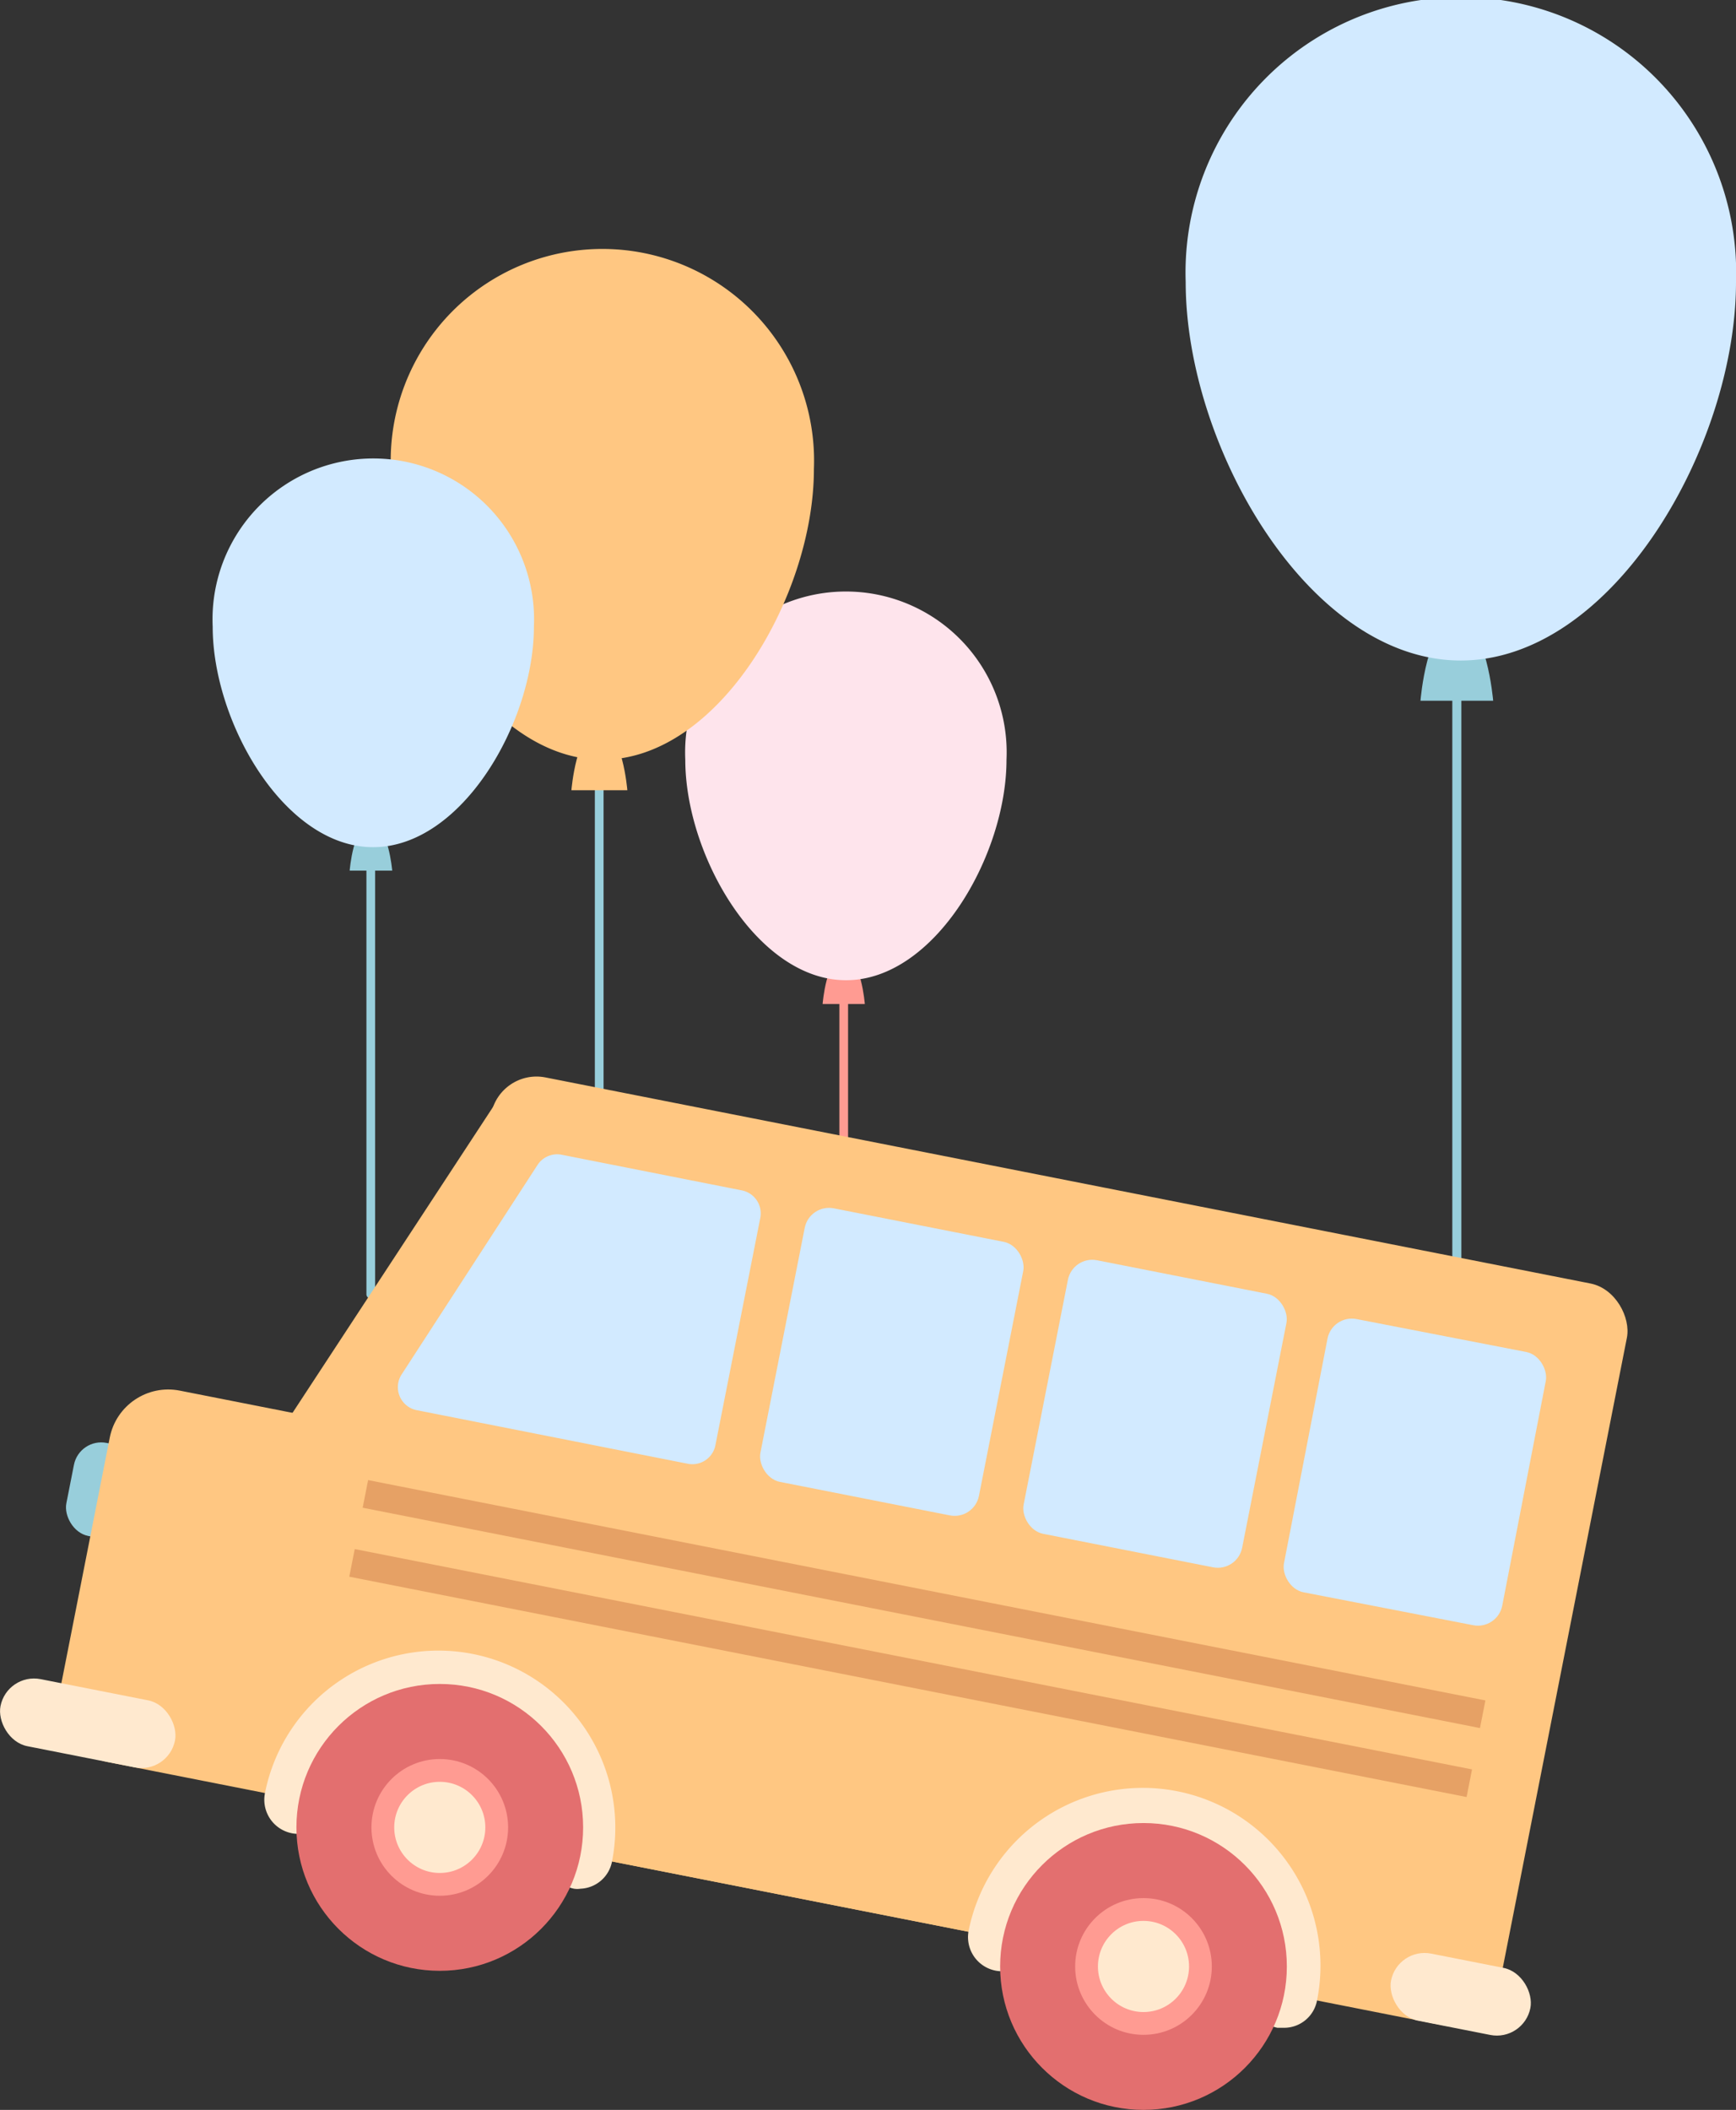   <svg xmlns="http://www.w3.org/2000/svg" viewBox="0 0 51.83 62.96" width="100%" style="vertical-align: middle; max-width: 100%; width: 100%;">
   <rect x="0" y="0" width="51.83" height="62.96" fill="#333333" stroke="none"/>
   <g>
    <g>
     <path d="M25.19,42.72a.13.13,0,0,1-.13-.13v-14a.13.13,0,0,1,.26,0v14A.13.13,0,0,1,25.19,42.72Z" fill="rgb(255, 155, 146)">
     </path>
     <path d="M25.19,28.55c-.52,0-.63,1.41-.63,1.41h1.26S25.71,28.55,25.19,28.55Z" fill="rgb(255, 155, 146)">
     </path>
     <path d="M30.05,22.67c0,2.85-2.14,6.58-4.79,6.58s-4.8-3.73-4.8-6.58a4.8,4.8,0,1,1,9.59,0Z" fill="rgb(254,228,236)">
     </path>
     <path d="M17.89,40.34a.12.12,0,0,1-.13-.12V21.73a.13.13,0,1,1,.26,0V40.22A.12.12,0,0,1,17.89,40.34Z" fill="rgb(152, 206, 219)">
     </path>
     <path d="M17.89,21.73c-.68,0-.83,1.85-.83,1.85h1.67S18.58,21.73,17.89,21.73Z" fill="rgb(255, 199, 130)">
     </path>
     <path d="M24.3,14c0,3.76-2.83,8.67-6.32,8.67S11.67,17.74,11.67,14A6.32,6.32,0,1,1,24.3,14Z" fill="rgb(255, 199, 130)">
     </path>
     <path d="M11.07,38.75a.13.13,0,0,1-.13-.13v-14a.13.13,0,0,1,.26,0v14A.13.13,0,0,1,11.07,38.75Z" fill="rgb(152, 206, 219)">
     </path>
     <path d="M11.07,24.58c-.52,0-.63,1.4-.63,1.4h1.27S11.59,24.58,11.07,24.58Z" fill="rgb(152, 206, 219)">
     </path>
     <path d="M15.94,18.7c0,2.85-2.15,6.58-4.8,6.58S6.35,21.55,6.35,18.7a4.8,4.8,0,1,1,9.59,0Z" fill="rgb(210,234,255)">
     </path>
     <path d="M43.49,42.7a.13.13,0,0,1-.13-.13V18.51a.13.13,0,0,1,.13-.13.13.13,0,0,1,.14.13V42.57A.13.13,0,0,1,43.49,42.7Z" fill="rgb(152, 206, 219)">
     </path>
     <path d="M43.49,18.51c-.89,0-1.08,2.4-1.08,2.4h2.17S44.38,18.51,43.49,18.51Z" fill="rgb(152, 206, 219)">
     </path>
     <path d="M51.83,8.42c0,4.89-3.68,11.29-8.22,11.29S35.4,13.31,35.4,8.42a8.22,8.22,0,1,1,16.43,0Z" fill="rgb(210,234,255)">
     </path>
     <rect x="2.07" y="43.08" width="2.17" height="2.83" rx="0.83" transform="translate(-2.35 88.76) rotate(-168.85)" fill="rgb(152, 206, 219)">
     </rect>
     <rect x="12.41" y="35.01" width="34.56" height="22.57" rx="1.38" transform="translate(49.88 97.46) rotate(-168.85)" fill="rgb(255, 199, 130)">
     </rect>
     <rect x="2.2" y="44.39" width="34.56" height="11.29" rx="1.78" transform="translate(28.92 102.89) rotate(-168.85)" fill="rgb(255, 199, 130)">
     </rect>
     <polygon points="14.99 32.62 6.74 45.2 12.29 46.29 14.99 32.62" fill="rgb(255, 199, 130)">
     </polygon>
     <rect x="41.49" y="58.49" width="4.24" height="2.04" rx="1.02" transform="translate(74.89 126.33) rotate(-168.85)" fill="rgb(255, 233, 207)">
     </rect>
     <rect x="-0.03" y="50.41" width="5.31" height="2.04" rx="1.02" transform="translate(-4.75 102.39) rotate(-168.85)" fill="rgb(255, 233, 207)">
     </rect>
     <path d="M38.34,60.51l-.2,0a1,1,0,0,1-.78-1.18A3.28,3.28,0,1,0,30.92,58a1,1,0,1,1-2-.39A5.29,5.29,0,0,1,39.32,59.7,1,1,0,0,1,38.34,60.51Z" fill="rgb(255, 233, 207)">
     </path>
     <circle cx="34.14" cy="58.68" r="4.28" fill="rgb(227, 111, 111)">
     </circle>
     <circle cx="34.14" cy="58.68" r="2.04" fill="rgb(255, 155, 146)">
     </circle>
     <circle cx="34.14" cy="58.68" r="1.36" fill="rgb(255, 233, 207)">
     </circle>
     <path d="M17.33,56.36a.62.62,0,0,1-.19,0,1,1,0,0,1-.79-1.17A3.28,3.28,0,1,0,9.91,53.9a1,1,0,1,1-2-.39,5.28,5.28,0,1,1,10.36,2.05A1,1,0,0,1,17.33,56.36Z" fill="rgb(255, 233, 207)">
     </path>
     <circle cx="13.13" cy="54.53" r="4.28" fill="rgb(227, 111, 111)">
     </circle>
     <circle cx="13.13" cy="54.53" r="2.04" fill="rgb(255, 155, 146)">
     </circle>
     <circle cx="13.13" cy="54.53" r="1.36" fill="rgb(255, 233, 207)">
     </circle>
     <rect x="39.02" y="39.58" width="6.65" height="8.32" rx="0.74" transform="matrix(-0.98, -0.19, 0.19, -0.98, 75.43, 94.84)" fill="rgb(210,234,255)">
     </rect>
     <rect x="31.16" y="38.03" width="6.65" height="8.32" rx="0.74" transform="translate(60.16 90.25) rotate(-168.85)" fill="rgb(210,234,255)">
     </rect>
     <rect x="23.3" y="36.48" width="6.65" height="8.32" rx="0.74" transform="translate(44.89 85.66) rotate(-168.85)" fill="rgb(210,234,255)">
     </rect>
     <path d="M12.44,42.08l8.1,1.6a.7.7,0,0,0,.82-.56l1.34-6.78a.7.7,0,0,0-.56-.82l-5.36-1.06a.7.7,0,0,0-.73.3L12,41A.7.7,0,0,0,12.44,42.08Z" fill="rgb(210,234,255)">
     </path>
     <rect x="10.6" y="47.45" width="34" height="0.84" transform="translate(45.41 100.17) rotate(-168.85)" fill="rgb(230, 161, 101)">
     </rect>
     <rect x="10.19" y="49.51" width="34" height="0.84" transform="translate(44.21 104.17) rotate(-168.85)" fill="rgb(230, 161, 101)">
     </rect>
    </g>
   </g>
  </svg>
